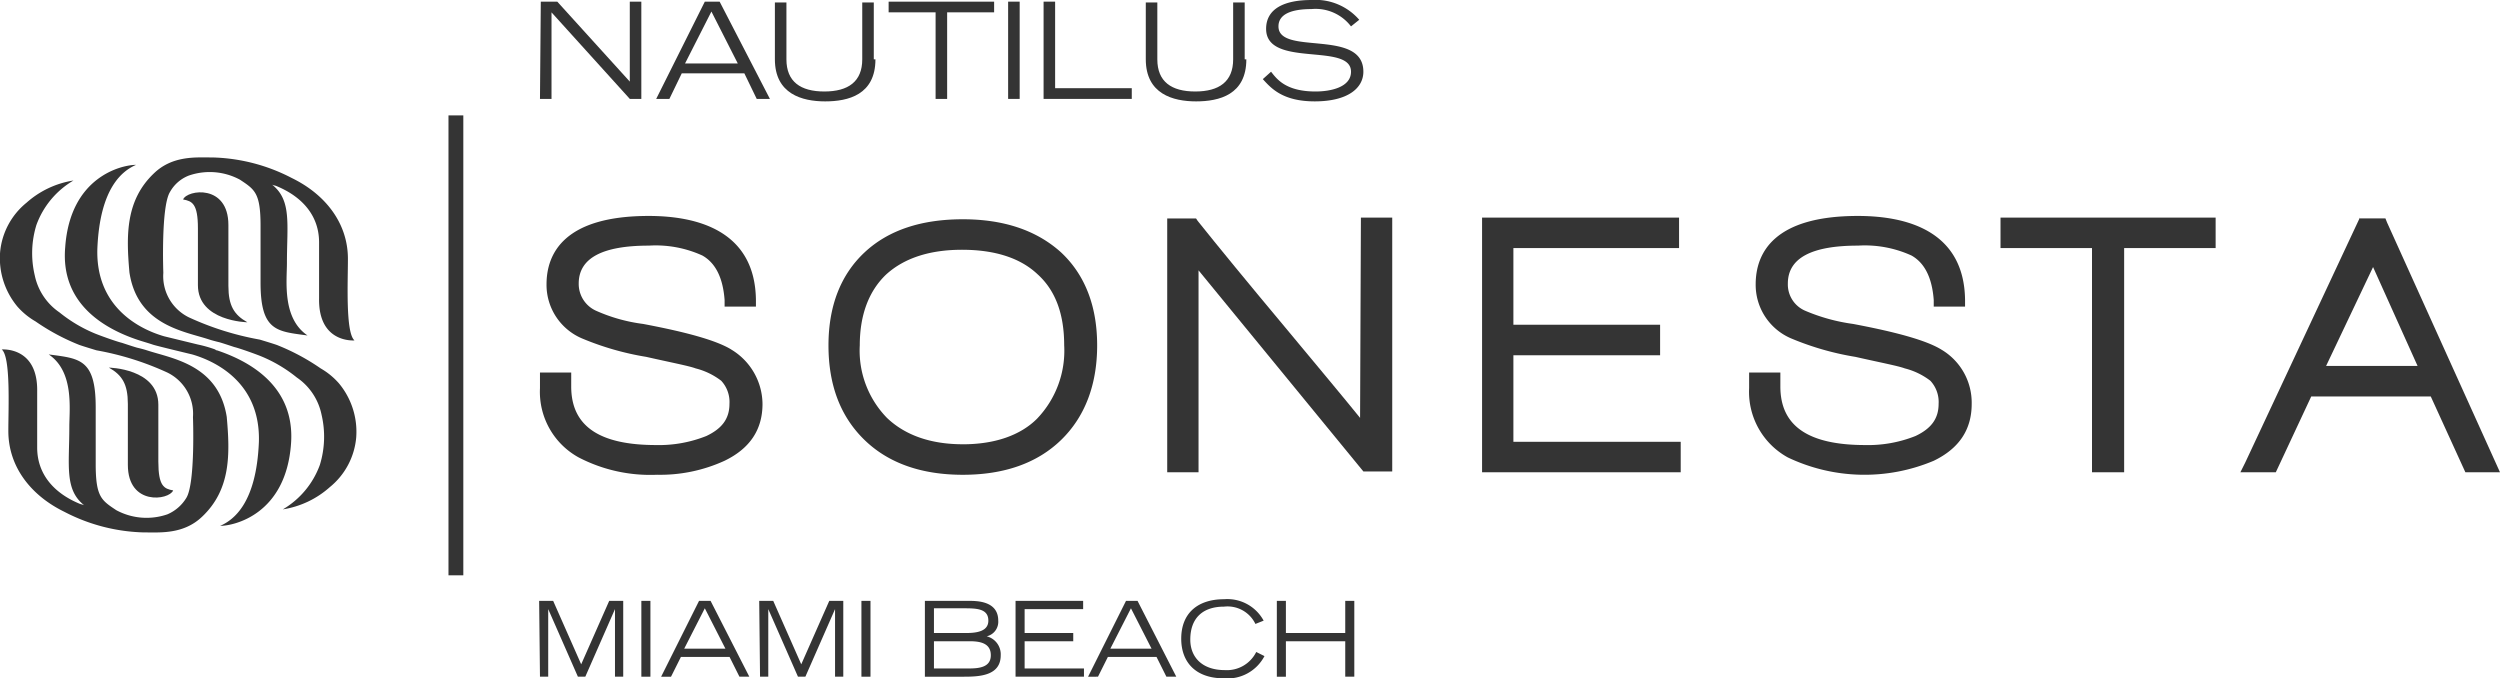 <svg xmlns="http://www.w3.org/2000/svg" width="275.834" height="74.843" viewBox="0 0 275.834 74.843">
  <g id="NautilusSonestaMiamiBeach_Logo_CMYK_White" transform="translate(-14.788 -17.7)">
    <g id="Group_2186" data-name="Group 2186" transform="translate(74.274 83.814)">
      <g id="Group_2185" data-name="Group 2185">
        <path id="Path_3472" data-name="Path 3472" d="M80.2,90.6h1.546l3.092,7,3.092-7h1.546v8.367h-.909V91.509h0l-3.274,7.457h-.818L81.2,91.509h0v7.457h-.909L80.2,90.6Z" transform="translate(-80.2 -90.418)" fill="#343434"/>
        <path id="Path_3473" data-name="Path 3473" d="M92.6,90.6h1v8.367h-1Z" transform="translate(-81.323 -90.418)" fill="#343434"/>
        <path id="Path_3474" data-name="Path 3474" d="M99.183,90.6h1.273l4.274,8.367h-1.091l-1.091-2.183H97.183l-1.091,2.183H95Zm2.91,5.275L99.82,91.418l-2.274,4.456Z" transform="translate(-81.541 -90.418)" fill="#343434"/>
        <path id="Path_3475" data-name="Path 3475" d="M106.9,90.6h1.546l3.092,7,3.092-7h1.546v8.367h-.909V91.509h0l-3.274,7.457h-.818L107.9,91.509h0v7.457h-.909L106.9,90.6Z" transform="translate(-82.619 -90.418)" fill="#343434"/>
        <path id="Path_3476" data-name="Path 3476" d="M119.3,90.6h1v8.367h-1Z" transform="translate(-83.742 -90.418)" fill="#343434"/>
        <path id="Path_3477" data-name="Path 3477" d="M127,90.6h4.82c.909,0,3.274,0,3.274,2.183a1.648,1.648,0,0,1-1.273,1.728,2.05,2.05,0,0,1,1.546,2.092c0,2.274-2.364,2.364-4.092,2.364H127Zm1,3.547h3.547c1.182,0,2.455-.182,2.455-1.364,0-1.364-1.364-1.364-2.819-1.364H128v2.728Zm0,3.91h3.91c1.182,0,2.364-.182,2.364-1.455,0-1.182-.909-1.546-2.274-1.546h-4v3Z" transform="translate(-84.44 -90.418)" fill="#343434"/>
        <path id="Path_3478" data-name="Path 3478" d="M138,90.6h7.457v.909H139v2.637h5.365v.909H139v3h6.548v.909H138Z" transform="translate(-85.436 -90.418)" fill="#343434"/>
        <path id="Path_3479" data-name="Path 3479" d="M150.983,90.6h1.273l4.274,8.367h-1.091l-1.091-2.183h-5.365l-1.091,2.183H146.8Zm2.819,5.275-2.273-4.456-2.274,4.456Z" transform="translate(-86.233 -90.418)" fill="#343434"/>
        <path id="Path_3480" data-name="Path 3480" d="M167.285,96.675a4.611,4.611,0,0,1-4.456,2.455c-3.274,0-4.729-1.91-4.729-4.365,0-2.91,1.91-4.365,4.729-4.365a4.558,4.558,0,0,1,4.365,2.364l-.909.364a3.408,3.408,0,0,0-3.456-1.91c-2.364,0-3.729,1.273-3.729,3.638,0,1.91,1.273,3.365,3.82,3.365a3.611,3.611,0,0,0,3.456-2Z" transform="translate(-87.257 -90.4)" fill="#343434"/>
        <path id="Path_3481" data-name="Path 3481" d="M169.7,90.6h1v3.547h6.548V90.6h1v8.367h-1v-3.91H170.7v3.91h-1Z" transform="translate(-88.308 -90.418)" fill="#343434"/>
      </g>
    </g>
    <g id="Group_2187" data-name="Group 2187" transform="translate(34.988 38.919)">
      <path id="Path_3482" data-name="Path 3482" d="M42,51.37v-6.73c0-4.547-4.547-3.91-5-2.819,1,.182,1.637.455,1.637,3.183v6.275c0,4,5.456,4.092,5.456,4.092-1.455-.818-2.092-1.819-2.092-4" transform="translate(-37 -41.032)" fill="#343434"/>
    </g>
    <g id="Group_2188" data-name="Group 2188" transform="translate(28.901 35.065)">
      <path id="Path_3483" data-name="Path 3483" d="M30.482,49.531c.909,5.82,6.093,6.457,8.821,7.366.273.091.637.182,1,.273.091,0,1.728.546,1.728.546.728.182,2.455.818,2.91,1a15.8,15.8,0,0,1,4,2.364,6.557,6.557,0,0,1,2.728,4.092,10.58,10.58,0,0,1-.182,5.547A9.416,9.416,0,0,1,47.4,75.631a10.136,10.136,0,0,0,5.184-2.455,7.946,7.946,0,0,0,2.91-5.456,8.353,8.353,0,0,0-1.91-6,7.93,7.93,0,0,0-2-1.637,24,24,0,0,0-4.729-2.546c-.182-.091-2-.637-2-.637a32.157,32.157,0,0,1-7.821-2.455,5.057,5.057,0,0,1-2.819-4.911s-.273-7.275.728-8.912A4.057,4.057,0,0,1,37.03,38.8a7.034,7.034,0,0,1,5.638.455c1.637,1.091,2.274,1.455,2.274,5.093v6.275c0,5.366,1.819,5.366,5.184,5.82-2.819-1.91-2.274-6-2.274-8,0-4.274.546-6.911-1.637-8.639.182.091.364.091.546.182,2.819,1.182,4.638,3.274,4.638,6.184V52.35c-.091,5,3.91,4.638,3.91,4.638-1-.818-.728-6.457-.728-9,0-3.91-2.455-7.093-6.184-8.912A19.989,19.989,0,0,0,39.577,36.8H39.3c-1.546,0-4.092-.182-6.093,1.728-3.183,3-3.092,6.911-2.728,11" transform="translate(-30.307 -36.795)" fill="#343434"/>
    </g>
    <g id="Group_2189" data-name="Group 2189" transform="translate(26.803 58.26)">
      <path id="Path_3484" data-name="Path 3484" d="M30.092,66.3v6.73c0,4.547,4.547,3.91,5,2.819-1-.182-1.637-.455-1.637-3.183V66.392c0-4-5.456-4.092-5.456-4.092,1.455.818,2.092,1.819,2.092,4" transform="translate(-28 -62.3)" fill="#343434"/>
    </g>
    <g id="Group_2190" data-name="Group 2190" transform="translate(14.788 37.616)">
      <path id="Path_3485" data-name="Path 3485" d="M39.808,65.7c-.909-5.82-6.093-6.457-8.821-7.366-.273-.091-.637-.182-1-.273-.091,0-1.728-.546-1.728-.546-.728-.182-2.455-.818-2.91-1a15.8,15.8,0,0,1-4-2.364,6.557,6.557,0,0,1-2.728-4.092,10.58,10.58,0,0,1,.182-5.547A9.416,9.416,0,0,1,22.893,39.6a10.136,10.136,0,0,0-5.184,2.455,7.946,7.946,0,0,0-2.91,5.456,8.353,8.353,0,0,0,1.91,6,7.929,7.929,0,0,0,2,1.637A24,24,0,0,0,23.438,57.7c.182.091,2,.637,2,.637a32.156,32.156,0,0,1,7.821,2.455A5.057,5.057,0,0,1,36.079,65.7s.273,7.275-.728,8.912a4.511,4.511,0,0,1-2.092,1.819,7.034,7.034,0,0,1-5.638-.455c-1.637-1.091-2.274-1.455-2.274-5.093V64.609c0-5.366-1.819-5.366-5.184-5.82,2.819,1.91,2.274,6,2.274,8,0,4.274-.546,6.912,1.637,8.639-.182-.091-.364-.091-.546-.182-2.819-1.182-4.638-3.274-4.638-6.184V62.881c.091-5-3.91-4.638-3.91-4.638,1,.818.728,6.457.728,9,0,3.91,2.455,7.093,6.184,8.912a19.989,19.989,0,0,0,8.821,2.274h.273c1.546,0,4.092.182,6.093-1.728,3.183-3,3.092-6.912,2.728-11" transform="translate(-14.788 -39.6)" fill="#343434"/>
    </g>
    <g id="Group_2191" data-name="Group 2191" transform="translate(21.943 35.888)">
      <path id="Path_3486" data-name="Path 3486" d="M39.429,58.162c-.091,0-.091,0-.182-.091a14.187,14.187,0,0,0-1.91-.546l-3.729-.909c-2.819-.818-7.548-3.274-7.366-9.64.273-6.821,2.819-8.639,4.274-9.276-1.546,0-7.275,1.273-7.821,9.094-.546,6.366,4.547,9.094,8.185,10.276.273.091.909.273,1.455.455.182.091,4.365,1.091,4.365,1.091,2.819.818,7.548,3.274,7.366,9.64-.273,6.821-2.819,8.639-4.274,9.276,1.546,0,7.275-1.273,7.821-9.094.455-6.366-4.638-9.094-8.185-10.276" transform="translate(-22.656 -37.7)" fill="#343434"/>
    </g>
    <g id="Group_2192" data-name="Group 2192" transform="translate(74.365 41.526)">
      <path id="Path_3487" data-name="Path 3487" d="M101.4,58.632c-1.637-1-4.911-1.91-9.731-2.819a18.427,18.427,0,0,1-5.184-1.455,3.242,3.242,0,0,1-1.91-3c0-2.819,2.637-4.183,7.73-4.183a12.41,12.41,0,0,1,5.911,1.091q2.183,1.228,2.455,4.911V53.9h3.456v-.728C104.036,45.537,97.67,43.9,92.3,43.9c-9.276,0-11.277,4.092-11.277,7.548a6.425,6.425,0,0,0,4,6,31.318,31.318,0,0,0,7,2c2.819.637,4.729,1,5.456,1.273a7.732,7.732,0,0,1,2.819,1.364,3.443,3.443,0,0,1,.909,2.546c0,1.637-.818,2.728-2.546,3.547a14.071,14.071,0,0,1-5.547,1c-6.275,0-9.367-2.092-9.367-6.457V61.179H80.3v1.728a8.254,8.254,0,0,0,4.274,7.639,17.128,17.128,0,0,0,8.639,1.91,17.032,17.032,0,0,0,7.457-1.546c2.819-1.364,4.183-3.456,4.183-6.275a7.073,7.073,0,0,0-3.456-6" transform="translate(-80.3 -43.9)" fill="#343434"/>
    </g>
    <g id="Group_2193" data-name="Group 2193" transform="translate(106.194 41.89)">
      <path id="Path_3488" data-name="Path 3488" d="M130.123,69.127c-3.547,0-6.366-1-8.367-2.91a10.629,10.629,0,0,1-3-8c0-3.365,1-6,2.91-7.821,2-1.819,4.82-2.728,8.367-2.728,3.638,0,6.457.909,8.367,2.728,2,1.819,2.91,4.456,2.91,7.821a10.843,10.843,0,0,1-3,8.094c-1.819,1.819-4.638,2.819-8.185,2.819m0-24.827c-4.547,0-8.185,1.182-10.822,3.638s-4,5.911-4,10.276c0,4.456,1.364,7.912,4,10.458s6.275,3.82,10.822,3.82,8.185-1.273,10.822-3.82,4-6.093,4-10.458-1.364-7.821-4-10.276c-2.728-2.455-6.366-3.638-10.822-3.638" transform="translate(-115.3 -44.3)" fill="#343434"/>
    </g>
    <g id="Group_2194" data-name="Group 2194" transform="translate(143.571 41.708)">
      <path id="Path_3489" data-name="Path 3489" d="M177.68,66.2c-1.91-2.364-4.729-5.729-8.276-10-4.183-5-7.457-9-9.64-11.731l-.182-.273H156.4V72.2h3.456V49.92l18.188,22.19h3.183V44.1h-3.456l-.091,22.1Z" transform="translate(-156.4 -44.1)" fill="#343434"/>
    </g>
    <g id="Group_2195" data-name="Group 2195" transform="translate(178.31 41.708)">
      <path id="Path_3490" data-name="Path 3490" d="M198.056,59.287h16.187V55.922H198.056V47.465h18.279V44.1H194.6V72.2h21.917V68.836H198.056Z" transform="translate(-194.6 -44.1)" fill="#343434"/>
    </g>
    <g id="Group_2196" data-name="Group 2196" transform="translate(207.775 41.526)">
      <path id="Path_3491" data-name="Path 3491" d="M248.189,58.632c-1.637-1-4.911-1.91-9.731-2.819a20.371,20.371,0,0,1-5.275-1.455,3.154,3.154,0,0,1-1.91-3c0-2.819,2.637-4.183,7.73-4.183a12.41,12.41,0,0,1,5.911,1.091q2.183,1.228,2.455,4.911V53.9h3.456v-.728C250.736,45.537,244.37,43.9,239,43.9c-9.276,0-11.277,4.092-11.277,7.548a6.425,6.425,0,0,0,4,6,31.318,31.318,0,0,0,7,2c2.819.637,4.729,1,5.456,1.273a7.732,7.732,0,0,1,2.819,1.364,3.443,3.443,0,0,1,.909,2.546c0,1.637-.818,2.728-2.546,3.547a14.07,14.07,0,0,1-5.547,1c-6.275,0-9.367-2.092-9.367-6.457V61.179H227v1.728a8.254,8.254,0,0,0,4.274,7.639,19.656,19.656,0,0,0,16.1.364c2.819-1.364,4.183-3.456,4.183-6.275a6.8,6.8,0,0,0-3.365-6" transform="translate(-227 -43.9)" fill="#343434"/>
    </g>
    <g id="Group_2197" data-name="Group 2197" transform="translate(235.512 41.708)">
      <path id="Path_3492" data-name="Path 3492" d="M257.5,47.465h10.094V72.2h3.547V47.465h10.094V44.1H257.5Z" transform="translate(-257.5 -44.1)" fill="#343434"/>
    </g>
    <g id="Group_2198" data-name="Group 2198" transform="translate(261.976 41.708)">
      <path id="Path_3493" data-name="Path 3493" d="M301.241,49.556l4.911,10.913H296.058ZM299.786,44.1,287.146,71.109,286.6,72.2h3.91l3.91-8.367h13.186l3.82,8.367h3.819L302.787,44.646l-.182-.455h-2.819V44.1Z" transform="translate(-286.6 -44.1)" fill="#343434"/>
    </g>
    <g id="Group_2199" data-name="Group 2199" transform="translate(64.271 30.432)">
      <rect id="Rectangle_1542" data-name="Rectangle 1542" width="1.637" height="50.745" fill="#343434"/>
    </g>
    <g id="Group_2201" data-name="Group 2201" transform="translate(74.365 17.7)">
      <g id="Group_2200" data-name="Group 2200">
        <path id="Path_3494" data-name="Path 3494" d="M80.391,17.9H82.21l8,8.821V17.9h1.273V28.631H90.213l-8.639-9.549v9.549H80.3L80.391,17.9Z" transform="translate(-80.3 -17.718)" fill="#343434"/>
        <path id="Path_3495" data-name="Path 3495" d="M99.765,17.9H101.4l5.547,10.731h-1.455l-1.364-2.819H97.219l-1.364,2.819H94.4Zm3.638,6.821-2.91-5.729-2.91,5.729Z" transform="translate(-81.577 -17.718)" fill="#343434"/>
        <path id="Path_3496" data-name="Path 3496" d="M119.895,24.275c0,3.91-3,4.638-5.547,4.638s-5.547-.818-5.547-4.638V18h1.273v6.275c0,2.455,1.546,3.547,4.183,3.547s4.183-1.091,4.183-3.547V18h1.273v6.275Z" transform="translate(-82.882 -17.727)" fill="#343434"/>
        <path id="Path_3497" data-name="Path 3497" d="M127.784,19.082H122.6V17.9h11.64v1.182h-5.184v9.549h-1.273V19.082Z" transform="translate(-84.132 -17.718)" fill="#343434"/>
        <path id="Path_3498" data-name="Path 3498" d="M137.1,17.9h1.273V28.631H137.1Z" transform="translate(-85.446 -17.718)" fill="#343434"/>
        <path id="Path_3499" data-name="Path 3499" d="M141.4,17.9h1.273v9.549h8.457v1.182H141.4Z" transform="translate(-85.835 -17.718)" fill="#343434"/>
        <path id="Path_3500" data-name="Path 3500" d="M164.895,24.275c0,3.91-3,4.638-5.547,4.638s-5.547-.818-5.547-4.638V18h1.273v6.275c0,2.455,1.546,3.547,4.183,3.547s4.183-1.091,4.183-3.547V18h1.273v6.275Z" transform="translate(-86.959 -17.727)" fill="#343434"/>
        <path id="Path_3501" data-name="Path 3501" d="M168.909,25.612c.637.818,1.637,2.183,4.911,2.183,1.637,0,3.91-.455,3.91-2.183,0-3.274-9.367-.364-9.367-4.729,0-2.274,2.092-3.183,5-3.183a6.388,6.388,0,0,1,5.275,2.183l-.909.728a4.916,4.916,0,0,0-4.365-1.91c-2.183,0-3.638.546-3.638,1.91,0,3.274,9.367.182,9.367,5,0,1.819-1.728,3.274-5.365,3.274-3.547,0-4.82-1.455-5.729-2.455Z" transform="translate(-88.245 -17.7)" fill="#343434"/>
      </g>
    </g>
  </g>
</svg>
